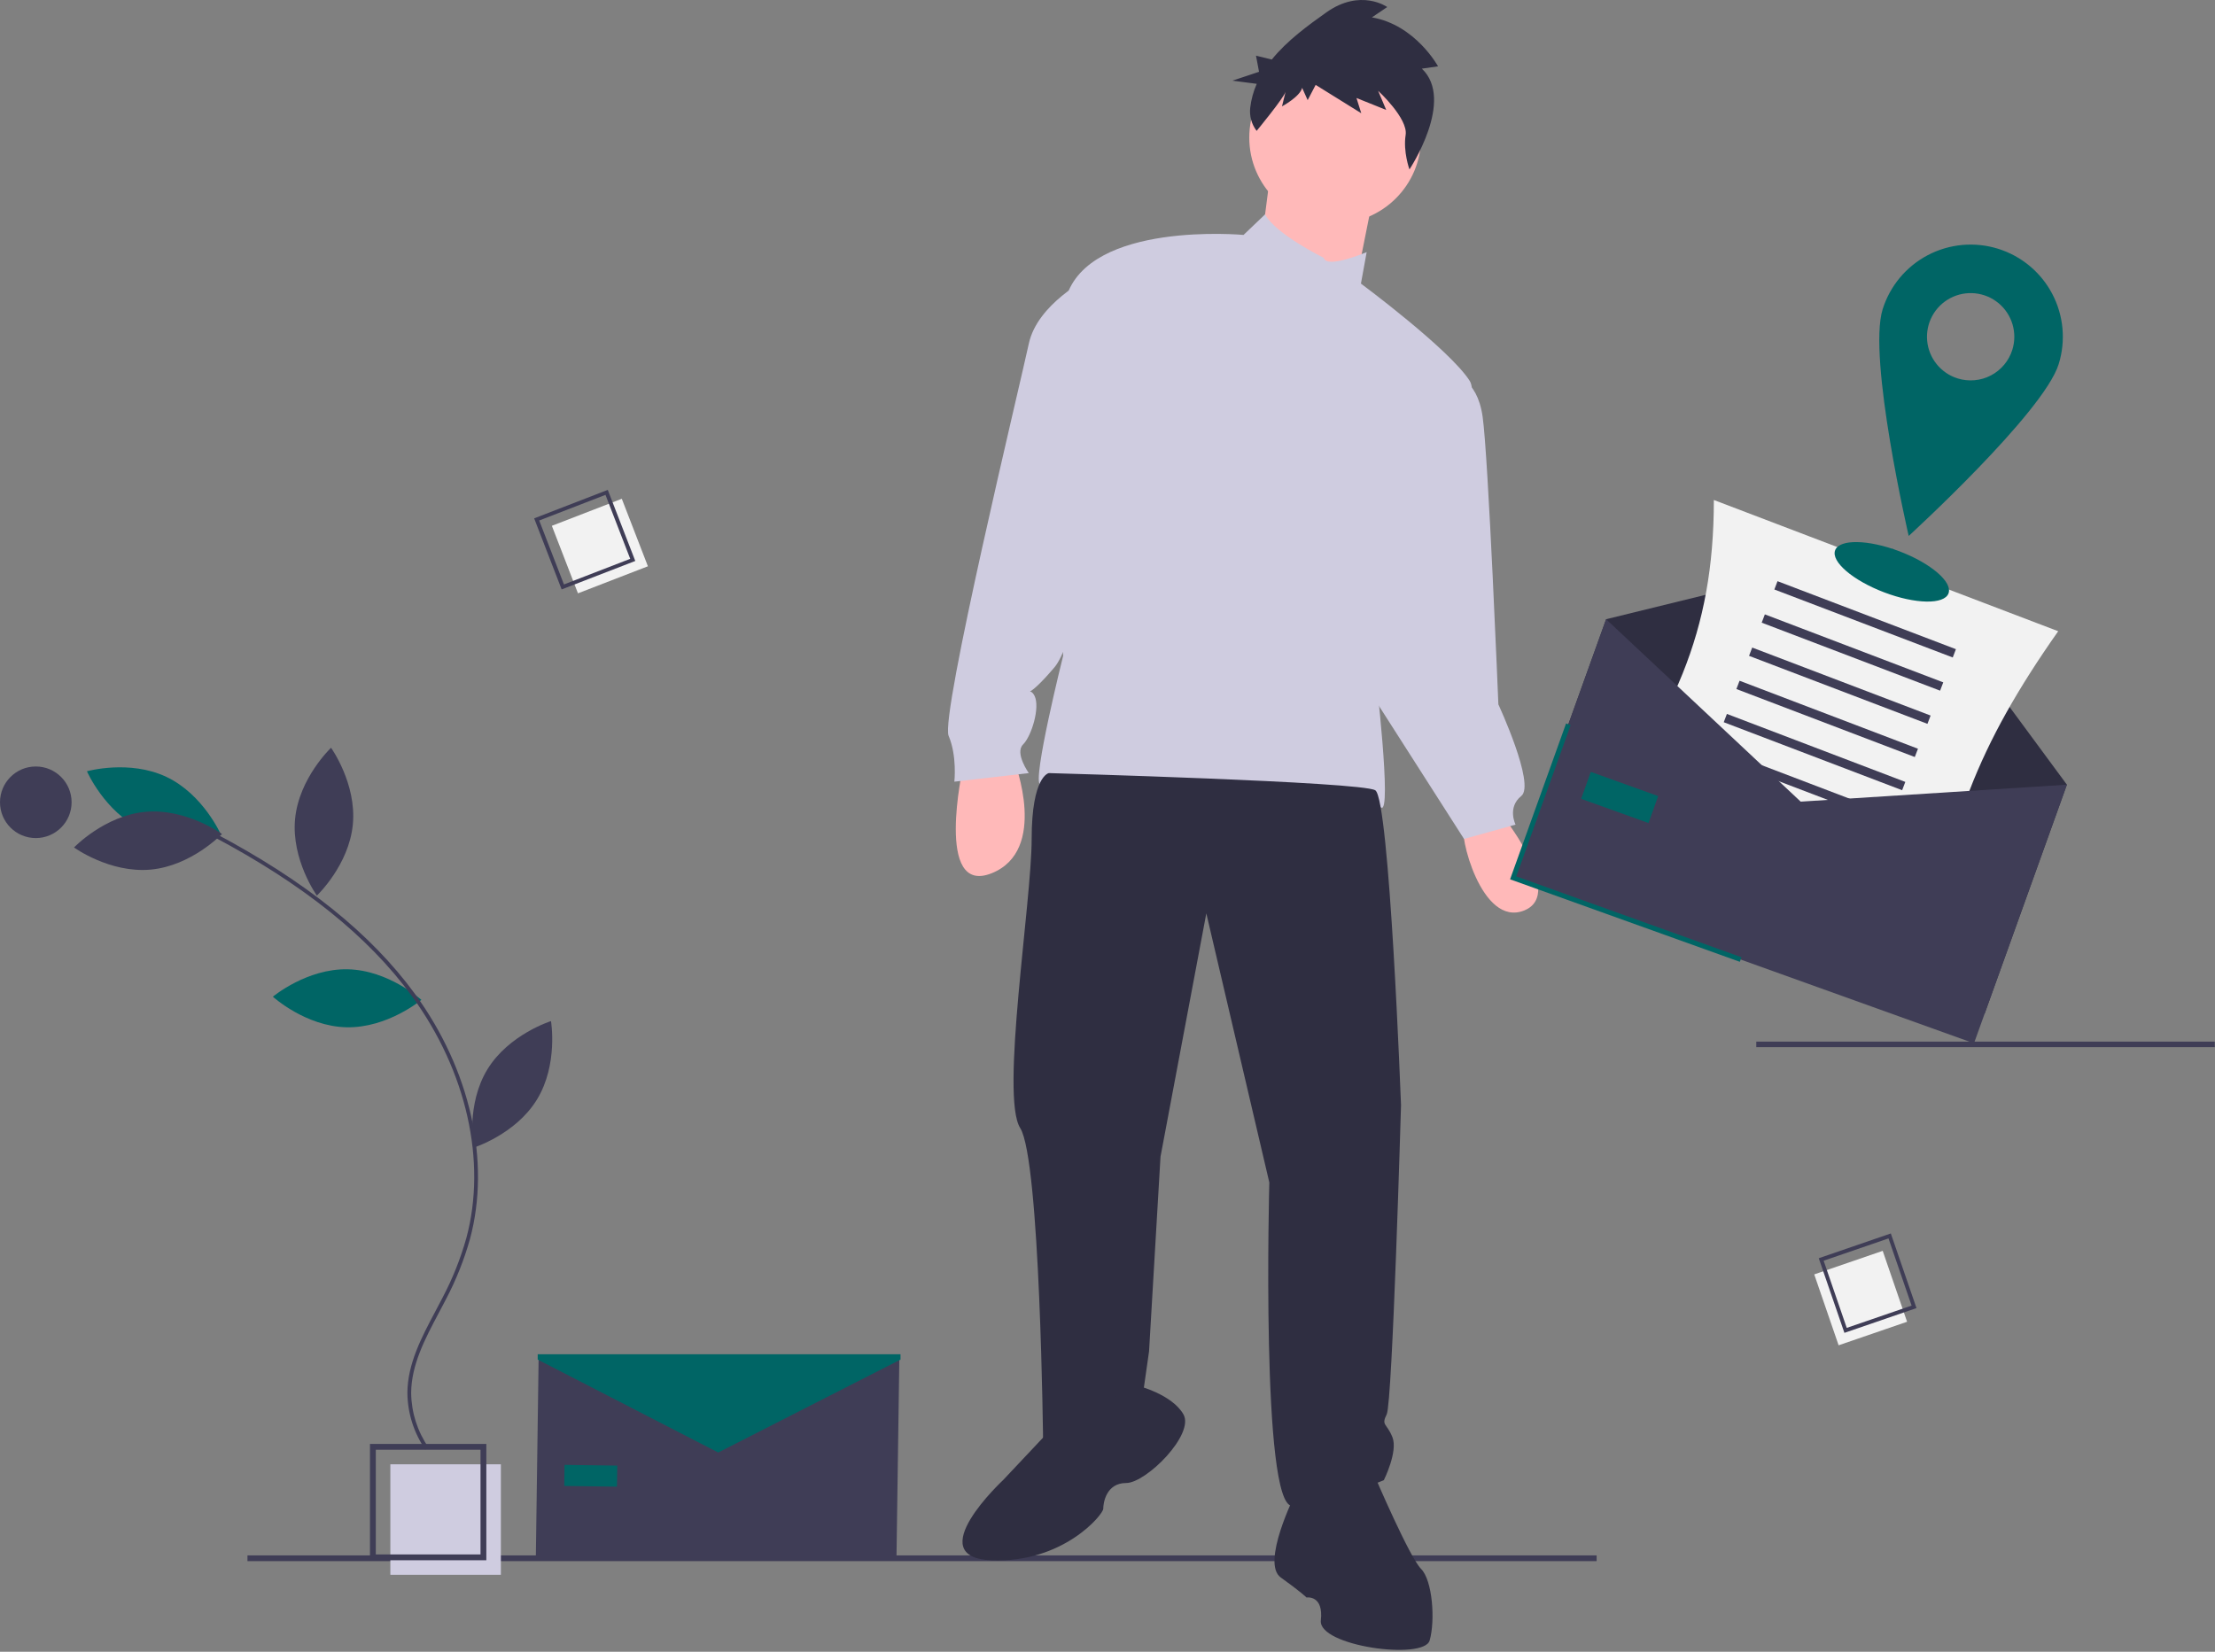 <svg width="913" height="681" viewBox="0 0 913 681" fill="none" xmlns="http://www.w3.org/2000/svg">
<rect x="0" y="0" width="913" height="681" fill="#808080" stroke="none"/>
<g clip-path="url(#clip0_1304_2)">
<path d="M658.109 641.271H102.002V643.632H658.109V641.271Z" fill="#3F3D56"/>
<path d="M396.917 316.375C396.917 316.375 385.115 369.484 408.719 360.042C432.323 350.601 418.161 314.015 418.161 314.015L396.917 316.375Z" fill="#FFB9B9"/>
<path d="M617.614 334.078C617.614 334.078 645.939 368.304 628.236 375.385C610.533 382.466 601.091 343.52 603.451 339.979C605.812 336.439 617.614 334.078 617.614 334.078Z" fill="#FFB9B9"/>
<path d="M550.344 92.137C569.898 92.137 585.75 76.285 585.75 56.731C585.75 37.177 569.898 21.325 550.344 21.325C530.789 21.325 514.938 37.177 514.938 56.731C514.938 76.285 530.789 92.137 550.344 92.137Z" fill="#FFB9B9"/>
<path d="M523.789 70.304L519.068 106.89L558.014 121.052L566.276 79.745L523.789 70.304Z" fill="#FFB9B9"/>
<path d="M545.622 106.3C545.622 106.3 525.614 96.423 521.456 88.379L512.576 96.858C512.576 96.858 448.845 90.957 439.404 122.822C429.962 154.688 438.223 270.348 438.223 270.348C438.223 270.348 425.241 322.276 428.782 323.457C432.322 324.637 475.99 345.88 537.36 334.078C537.36 334.078 564.505 329.358 569.226 332.898C573.946 336.439 566.865 276.249 566.865 276.249C566.865 276.249 614.073 170.03 605.812 157.048C597.55 144.066 560.964 116.921 560.964 116.921L563.325 103.939C563.325 103.939 546.802 111.02 545.622 106.3Z" fill="#CFCCE0"/>
<path d="M448.845 114.562C448.845 114.562 427.601 125.183 424.061 141.706C420.52 158.229 387.474 295.132 391.015 303.394C394.556 311.655 393.375 322.277 393.375 322.277L424.061 318.736C424.061 318.736 418.16 310.475 421.7 306.934C425.241 303.394 428.781 291.592 426.421 286.871C424.061 282.15 421.7 290.411 434.682 275.069C447.665 259.726 477.17 119.282 448.845 114.562Z" fill="#CFCCE0"/>
<path d="M598.731 154.688C598.731 154.688 608.763 155.278 611.123 171.8C613.483 188.323 617.614 290.411 617.614 290.411C617.614 290.411 632.957 323.456 627.056 328.177C621.155 332.898 624.695 339.979 624.695 339.979L603.452 345.88L557.424 273.888L598.731 154.688Z" fill="#CFCCE0"/>
<path d="M432.322 318.736C432.322 318.736 425.241 319.917 425.241 345.881C425.241 371.845 412.259 452.099 420.52 465.081C428.781 478.063 429.962 594.903 429.962 594.903C429.962 594.903 452.385 604.345 471.269 573.66L473.629 557.137L478.35 476.883L497.233 376.566L523.197 487.505C523.197 487.505 519.657 620.868 532.639 620.868C545.621 620.868 570.406 610.246 570.406 610.246C570.406 610.246 576.306 598.444 573.946 592.543C571.586 586.642 569.225 587.822 571.586 583.101C573.946 578.38 577.487 455.64 577.487 455.64C577.487 455.64 572.766 329.358 566.865 325.818C560.964 322.277 432.322 318.736 432.322 318.736Z" fill="#2F2E41"/>
<path d="M432.323 590.182L413.44 610.245C413.44 610.245 379.214 642.111 408.719 643.291C438.224 644.471 454.747 624.408 454.747 622.047C454.747 619.687 455.927 611.426 464.188 611.426C472.45 611.426 492.513 591.362 487.792 583.101C483.071 574.839 468.909 571.299 468.909 571.299L432.323 590.182Z" fill="#2F2E41"/>
<path d="M533.821 616.146C533.821 616.146 519.658 644.471 527.92 650.372C536.181 656.273 538.541 658.633 538.541 658.633C538.541 658.633 545.623 657.453 544.442 668.075C543.262 678.697 586.93 684.598 589.29 676.337C591.65 668.075 590.47 651.552 585.749 646.831C581.029 642.111 566.866 609.065 566.866 609.065C566.866 609.065 551.524 591.362 533.821 616.146Z" fill="#2F2E41"/>
<path d="M586.076 28.301L592.746 27.354C592.746 27.354 583.461 10.264 565.49 7.161L571.798 2.903C571.798 2.903 560.837 -4.931 546.67 5.139C539.223 10.432 530.576 16.68 524.216 24.545L517.709 22.955L518.963 29.598L507.998 33.254L518.016 34.564C516.634 37.696 515.728 41.017 515.327 44.417C514.939 47.821 515.888 51.242 517.974 53.96C517.974 53.96 529.32 40.205 529.915 37.773L528.429 43.854C528.429 43.854 535.842 39.866 536.733 36.218L539.007 41.284L542.298 35L561.099 46.683L559.123 40.401L571.38 45.329L568.044 37.426C568.044 37.426 580.472 48.84 579.389 55.664C578.307 62.487 580.961 69.852 580.961 69.852C580.961 69.852 599.864 41.336 586.076 28.301Z" fill="#2F2E41"/>
<path d="M912.92 429.45H723.92V431.712H912.92V429.45Z" fill="#3F3D56"/>
<path d="M206.455 603.708H160.896V649.266H206.455V603.708Z" fill="#CFCCE0"/>
<path d="M200.46 643.272H152.504V595.316H200.46V643.272ZM154.902 640.874H198.062V597.714H154.902L154.902 640.874Z" fill="#3F3D56"/>
<path d="M256.298 205.635L227.467 216.786L238.231 244.619L267.063 233.469L256.298 205.635Z" fill="#F2F2F2"/>
<path d="M261.854 231.273L231.505 243.01L220.174 213.712L250.523 201.975L261.854 231.273ZM232.456 240.958L259.77 230.395L249.572 204.026L222.258 214.59L232.456 240.958Z" fill="#3F3D56"/>
<path d="M786.08 544.942L776.029 515.709L747.808 525.411L757.859 554.645L786.08 544.942Z" fill="#F2F2F2"/>
<path d="M760.249 549.521L749.67 518.749L779.376 508.536L789.956 539.308L760.249 549.521ZM751.684 519.777L761.206 547.472L787.941 538.28L778.42 510.585L751.684 519.777Z" fill="#3F3D56"/>
<path d="M143.34 399.622C160.243 399.984 173.69 412.234 173.69 412.234C173.69 412.234 159.73 423.896 142.827 423.533C125.923 423.17 112.477 410.921 112.477 410.921C112.477 410.921 126.436 399.259 143.34 399.622Z" fill="#006565"/>
<path d="M58.358 341.921C73.63 349.176 91.142 344.256 91.142 344.256C91.142 344.256 83.893 327.573 68.621 320.318C53.35 313.063 35.838 317.983 35.838 317.983C35.838 317.983 43.086 334.666 58.358 341.921Z" fill="#006565"/>
<path d="M59.91 334.711C76.747 333.173 91.485 343.834 91.485 343.834C91.485 343.834 78.924 356.99 62.087 358.529C45.249 360.068 30.512 349.406 30.512 349.406C30.512 349.406 43.073 336.25 59.91 334.711Z" fill="#3F3D56"/>
<path d="M121.63 337.626C120.016 354.457 130.612 369.242 130.612 369.242C130.612 369.242 143.824 356.74 145.438 339.909C147.052 323.079 136.456 308.294 136.456 308.294C136.456 308.294 123.244 320.796 121.63 337.626Z" fill="#3F3D56"/>
<path d="M200.927 440.846C192.095 455.264 195.134 473.198 195.134 473.198C195.134 473.198 212.49 467.756 221.322 453.338C230.153 438.921 227.115 420.986 227.115 420.986C227.115 420.986 209.758 426.428 200.927 440.846Z" fill="#3F3D56"/>
<path d="M175.305 597.604L176.592 596.734C172.055 590.151 169.578 582.368 169.476 574.373C169.512 562.679 175.255 551.863 180.81 541.403C181.842 539.462 182.869 537.526 183.858 535.592C188.007 527.706 191.314 519.404 193.724 510.824C202.34 478.804 193.857 441.027 171.032 409.77C152.925 384.973 125.933 363.29 88.514 343.481L87.787 344.854C124.993 364.55 151.812 386.084 169.777 410.686C192.328 441.567 200.719 478.851 192.224 510.421C189.842 518.895 186.575 527.096 182.475 534.886C181.49 536.812 180.466 538.74 179.439 540.675C173.795 551.302 167.96 562.29 167.922 574.369C168.025 582.675 170.595 590.762 175.305 597.604Z" fill="#3F3D56"/>
<path d="M14.756 345.523C22.905 345.523 29.511 338.917 29.511 330.767C29.511 322.618 22.905 316.012 14.756 316.012C6.606 316.012 0 322.618 0 330.767C0 338.917 6.606 345.523 14.756 345.523Z" fill="#3F3D56"/>
<path d="M818.044 417.926L628.109 349.709L662.018 255.296L780.281 226.293L851.954 323.514L818.044 417.926Z" fill="#2F2E41"/>
<path d="M795.035 399.204L653.096 345.098C689.943 295.741 706.421 260.925 706.433 206.139L848.372 260.245C815.397 307.086 801.607 342.299 795.035 399.204Z" fill="#F2F2F2"/>
<path d="M806.207 267.649L732.672 239.618L731.368 243.038L804.903 271.069L806.207 267.649Z" fill="#3F3D56"/>
<path d="M800.992 281.33L727.457 253.299L726.153 256.719L799.688 284.75L800.992 281.33Z" fill="#3F3D56"/>
<path d="M795.777 295.012L722.242 266.98L720.938 270.401L794.473 298.432L795.777 295.012Z" fill="#3F3D56"/>
<path d="M790.562 308.692L717.027 280.661L715.724 284.081L789.258 312.112L790.562 308.692Z" fill="#3F3D56"/>
<path d="M785.347 322.373L711.812 294.342L710.509 297.762L784.043 325.793L785.347 322.373Z" fill="#3F3D56"/>
<path d="M780.132 336.053L706.598 308.022L705.294 311.443L778.829 339.474L780.132 336.053Z" fill="#3F3D56"/>
<path d="M774.916 349.734L701.381 321.703L700.077 325.123L773.612 353.154L774.916 349.734Z" fill="#3F3D56"/>
<path d="M769.701 363.416L696.166 335.385L694.862 338.805L768.397 366.836L769.701 363.416Z" fill="#3F3D56"/>
<path d="M813.656 430.144L623.721 361.927L662.018 255.296L742.226 330.502L851.954 323.514L813.656 430.144Z" fill="#3F3D56"/>
<path d="M717.147 396.545L622.441 362.53L645.517 298.277L647.4 298.953L625 361.323L717.823 394.662L717.147 396.545Z" fill="#006565"/>
<path d="M683.483 328.214L655.715 318.24L651.726 329.348L679.494 339.321L683.483 328.214Z" fill="#006565"/>
<path d="M369.521 642.111L220.865 642.032L222.032 558.576L295.91 591.781L370.688 560.655L369.521 642.111Z" fill="#3F3D56"/>
<path d="M254.435 604.243L232.701 603.939L232.58 612.633L254.313 612.937L254.435 604.243Z" fill="#006565"/>
<path d="M371.185 560.541L296.045 598.848L221.641 560.541V558.331H371.185V560.541Z" fill="#006565"/>
<path d="M803.148 244.663C804.924 240.003 795.905 232.239 783.004 227.321C770.102 222.403 758.204 222.194 756.427 226.854C754.651 231.513 763.67 239.278 776.571 244.196C789.473 249.114 801.372 249.323 803.148 244.663Z" fill="#006565"/>
<path d="M823.565 102.553C818.799 101.071 813.789 100.542 808.82 100.997C803.85 101.452 799.019 102.881 794.602 105.202C790.184 107.524 786.268 110.693 783.075 114.529C779.883 118.364 777.477 122.791 775.995 127.556C769.764 147.596 786.746 220.96 786.746 220.96C786.746 220.96 842.336 170.162 848.568 150.122C851.56 140.498 850.607 130.08 845.918 121.159C841.229 112.238 833.188 105.545 823.565 102.553ZM806.937 156.027C803.537 154.97 800.528 152.929 798.288 150.161C796.049 147.394 794.681 144.024 794.356 140.479C794.032 136.934 794.766 133.372 796.466 130.244C798.166 127.116 800.756 124.562 803.907 122.906C807.058 121.249 810.63 120.565 814.17 120.938C817.711 121.312 821.061 122.727 823.797 125.004C826.533 127.282 828.533 130.32 829.542 133.733C830.552 137.147 830.527 140.784 829.47 144.183C828.768 146.441 827.628 148.537 826.116 150.354C824.604 152.171 822.749 153.672 820.656 154.772C818.564 155.872 816.275 156.549 813.921 156.764C811.568 156.979 809.194 156.729 806.937 156.027Z" fill="#006565"/>
</g>
<defs>
<clipPath id="clip0_1304_2">
<rect width="912.921" height="680.228" fill="white"/>
</clipPath>
</defs>
</svg>
